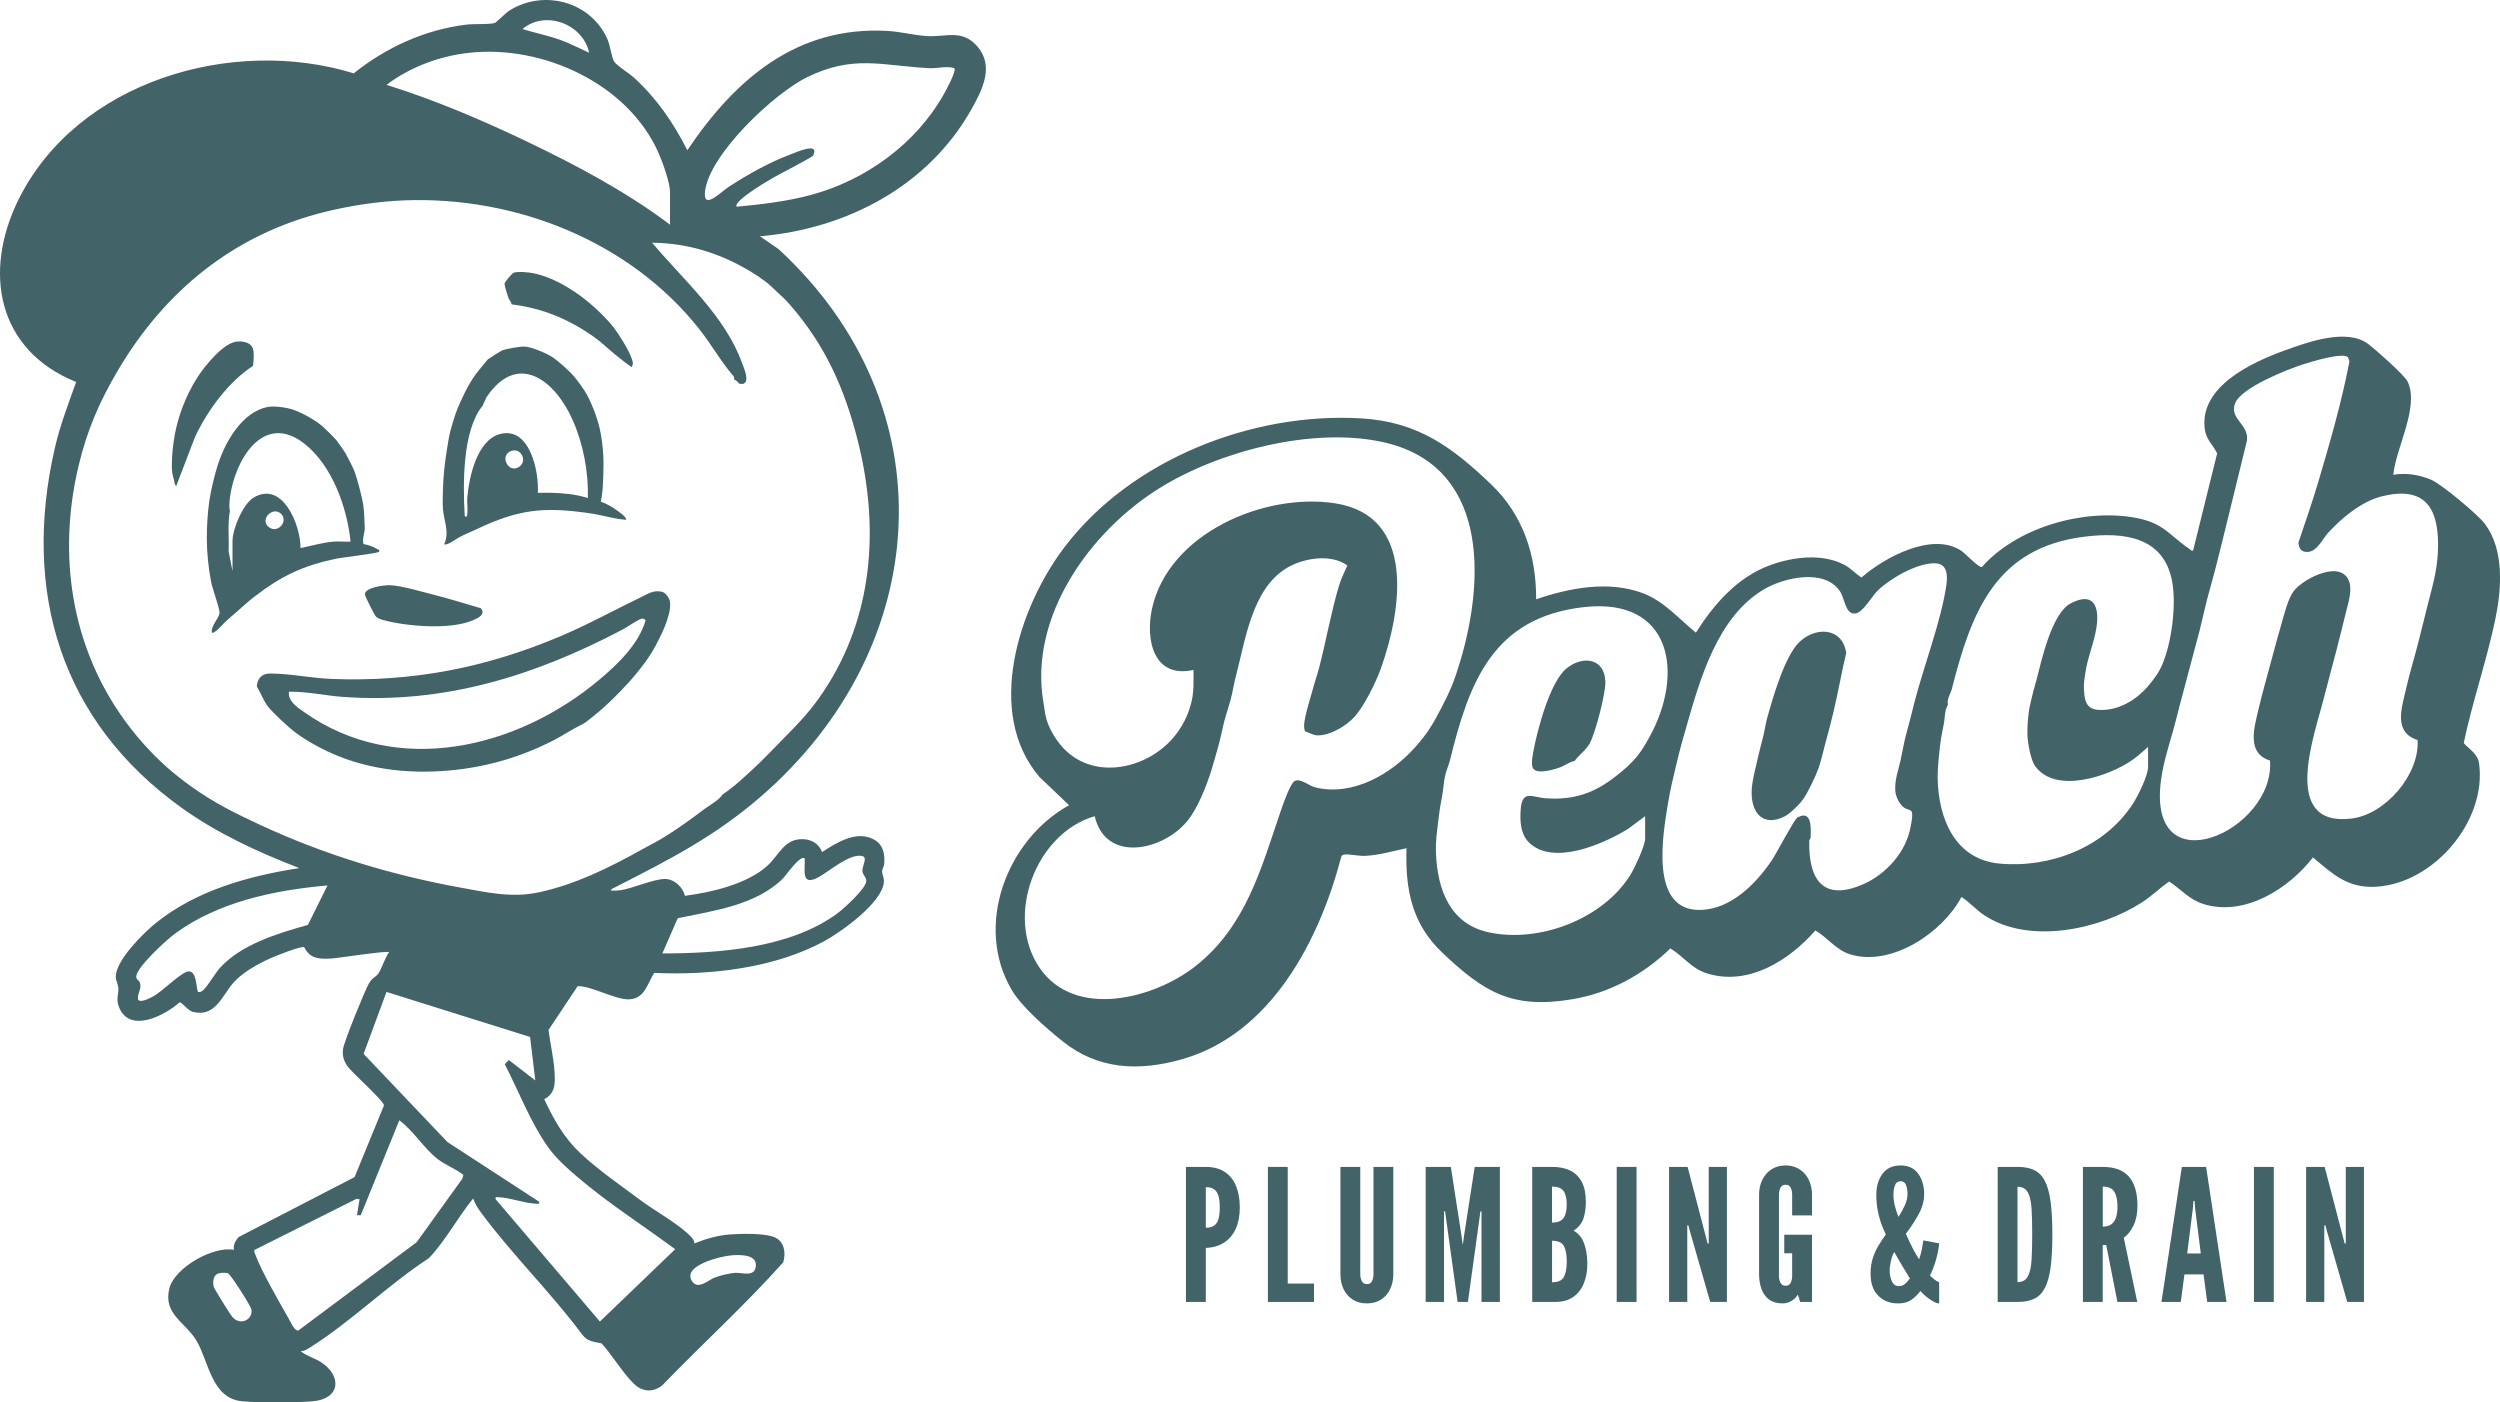 <?xml version="1.0" encoding="UTF-8"?><svg id="Layer_2" xmlns="http://www.w3.org/2000/svg" viewBox="0 0 974.26 546.55"><defs><style>.cls-1{fill:#426368;}</style></defs><g id="Layer_8"><path class="cls-1" d="M204.61,106.07c8.46.47,18.1,6.19,24.5,11.5,3.42,2.83,7.27,6.51,10,10,2.07,2.65,5.97,8.91,7,12,.43,1.27.91,2.18,0,3.5-2.09-1.48-4.28-3.17-6.5-5-2.81-2.31-5.33-4.79-8.34-6.91-9.81-6.89-19.85-11.02-31.84-12.54-.2-.92-1.06-1.93-1.31-2.55-.33-.81-1.56-4.94-1.5-5.5.08-.72,2.8-3.92,3.51-4.24,1.07-.48,3.24-.33,4.49-.26Z"/><path class="cls-1" d="M92.61,133.07c2.31-.11,5.31.42,6,3,.48,1.79.24,4.64,0,6.5-9.61,6.23-17.73,17.38-22.59,27.66l-7.41,19.34c-.02-.44-.48-.85-.5-1-.22-1.57-.88-3.35-1-4.5-.37-3.64.04-7.91.5-11.5,1.14-8.92,4.59-18.24,9.49-25.76,2.83-4.35,10.16-13.49,15.51-13.74Z"/><path class="cls-1" d="M261.11,234.57c.38,2.9-.95,6.81-2,9.5s-3.5,7.55-5,10c-3.32,5.41-8.07,10.96-12.5,15.5-2.39,2.45-5.89,5.88-8.5,8-1.18.96-4,3.31-5,4-.93.64-3.99,2.08-5.5,3-2.79,1.7-6.07,3.57-9,5-10.27,5-21.18,8.4-32.5,10-16.51,2.33-33.87,1.34-49.5-5-5.52-2.24-12.29-5.87-17-9.5-2.34-1.8-8.19-7.25-10-9.5-1.92-2.38-2.91-5.43-4.5-8,.03-2.52,1.44-4.64,4-5,1.17-.16,3.01-.06,4.25,0,6.81.35,14.04,1.75,20.98,2.02,31.5,1.22,59.98-4.39,88.77-16.52,11.27-4.75,21.12-10.28,32-15.5,2.68-1.29,4.49-2.62,7.74-1.99,1.53.3,3.06,2.49,3.26,3.99ZM112.61,269.57c-.52,3.59,3.22,6.05,5.85,7.91,36.26,25.6,82.96,14.25,114.89-12.42,7.23-6.04,15.52-13.95,18.21-23.2-.25-.53-.61-.78-1.2-.83-1-.07-6.25,3.52-7.73,4.3-34.36,18.08-69.78,29.16-109.26,26.23-6.93-.51-13.8-2.13-20.76-1.99Z"/><path class="cls-1" d="M204.61,135.07c2.68.21,8.16,2.52,10.5,4,2.17,1.37,6.82,5.54,8.5,7.5,1.29,1.49,4.06,5.33,5,7,1.05,1.86,2.79,5.95,3.5,8,.44,1.28,1.2,3.73,1.5,5,.79,3.28,1.31,7.61,1.5,11,.14,2.37.07,5.11,0,7.5-.11,3.55-.22,6.96-.97,10.45,2.36.79,4.66,2.15,6.63,3.63,1.05.79,3.08,2.08,3.33,3.41-4.72-.28-9.31-1.81-14-2.5-17.95-2.64-27.74-1.68-44,6-2.33,1.1-4.71,2.05-7.01,3.24-1.02.53-5.12,3.58-5.99,2.76,2.17-4.55-.13-9.11-.49-13.76-.18-2.26-.05-4.94,0-7.24.1-5.09.69-10.49,1.5-15.5.42-2.64.83-5.42,1.5-8,.45-1.74,1.4-4.77,2-6.5.86-2.47,2.32-5.62,3.5-8,1.26-2.55,2.79-5.23,4.5-7.5.61-.81,4.12-5.15,4.5-5.5.24-.22,5.19-3.39,5.5-3.5,1.67-.61,7.25-1.64,9-1.5ZM188.11,158.07c-8.04,9.79-7.7,30.94-7,43,.62.81.91,0,1-.74.26-2.01-.18-4.41,0-6.5.71-7.99,3.77-22.34,12.8-24.7,11.55-3.01,15.2,14.65,14.69,22.94,4.2-.12,8.34-.03,12.5.5,2.33.29,4.74.83,7,1.5.24-10.21-1.78-20.98-5.91-30.34-6.78-15.36-21.33-27.1-33.6-8.93l-1.49,3.26ZM202.96,176.71c-2.35-2.91-7.87-.06-5.38,4.14s8.6-.15,5.38-4.14Z"/><path class="cls-1" d="M112.11,159.07c2.25.45,4.46,1.47,6.5,2.5,2.15,1.08,5.2,2.95,7,4.5,1.14.98,4.56,4.38,5.5,5.5.66.8,2.96,4.09,3.5,5,.7,1.18,3.04,5.81,3.5,7,1.06,2.76,3.11,10.62,3.5,13.5.27,2.03.52,6.62.54,8.75.02,1.87-1.08,4.13-.49,6.2,1.71.31,3.85.98,5.3,1.93.4.26,1.37.32.64,1.11-.57.62-14.14,2.15-16.59,2.66-13.09,2.75-21.44,6.76-31.91,14.84-2.66,2.06-4.57,3.87-7,6-1.35,1.19-2.66,2.27-4,3.5-1.18,1.08-2.49,2.65-3.5,3.5-.36.3-1.68,1.35-2,1-.62-2.52,2.92-5.84,2.95-7.74s-2.75-9.26-3.3-12.16c-1.05-5.47-1.65-11.55-1.65-17.1,0-4.56.33-10,1-14.5.59-4,1.82-9.11,3-13,2.79-9.2,9.5-21.67,20-23.5,2.08-.36,5.38.08,7.5.5ZM89.61,199.07c-.98,5.17-.28,10.53-.52,15.77l1.52,7.73v-11.75c0-4.61,4.02-14.32,8.15-16.85,11.38-6.95,18.45,10.83,18.35,19.6,4.46-.84,8.4-2.15,13-2.5,2.13-.16,4.36.12,6.5,0-1.33-13.3-7.19-29.75-18.04-38.21-16.11-12.56-27.14,6.74-28.95,20.97-.17,1.36-.45,3.95,0,5.24ZM109.49,200.2c-3.16-2.99-8.33,2.12-4.86,5.1s7.96-2.17,4.86-5.1Z"/><path class="cls-1" d="M170.11,232.07c5.78,1.47,11.54,3.34,17.28,4.97,2,2.4-.96,3.74-2.95,4.62-8.78,3.9-26.13,2.48-35.34-.09-.8-.22-1.91-.67-2.53-1.22s-4.29-7.96-4.35-8.61c-.26-2.78,7.47-3.74,9.61-3.69,4.53.11,13.51,2.8,18.28,4.02Z"/><path class="cls-1" d="M932.62,185.06c4.8-.94,10.35-.03,14.84,1.91,4.1,1.78,18.09,13.47,20.87,17.13,7.64,10.1,6.57,25.32,4.14,37.05-3.33,16.04-8.9,32.1-12.31,48.19.07,1.29,5.33,3.79,5.92,8.01,3.19,22.56-17.66,46.98-40.19,48.22-11,.61-16.74-4.88-24.52-11.43-9.44,12.17-26.45,22.99-42.35,18.27-5.79-1.72-8.85-5.67-13.64-8.88-3.66,2.46-6.78,5.62-10.49,8.03-16.54,10.76-44.23,16.65-61.63,5.1-3.17-2.1-5.67-5.07-8.88-7.11-7.33,13.92-27.37,27.3-43.36,22.36-5.63-1.74-8.72-6.51-13.57-9.3-10.22,11.67-26.17,21.81-42.32,16.7-6.1-1.93-8.95-6.56-14.18-9.7-10.58,10.2-23.6,17.35-38.22,19.8-23.44,3.93-34.34-2.69-50.61-18.1-11.93-11.29-14.52-24.66-14-40.76-5.27,1.11-10.83,2.77-16.25,2.99-2.37.1-6.44-.8-7.99-.51-.58.11-.98.23-1.18.85-8.55,32.59-27.29,69.02-62.08,78.92-16.65,4.74-32.65,4.12-46.5-6.99-6.24-5-15.94-13.35-19.9-20.1-14.65-25-1.92-58.45,22.4-71.91l-11.51-10.98c-21.43-25.01-8.13-65.99,9.6-89.43,25.93-34.28,73.11-52.84,115.69-50.35,22.08,1.29,35.45,11.13,50.74,25.76,12.47,11.93,17.56,27.64,17.5,44.75,13.06-4.48,28.3-7.38,41.62-2.37,8.22,3.09,13.96,9.97,20.63,15.36,7.11-11.2,16.27-21.74,29.13-26.36,8.86-3.19,20.16-4.61,28.78-.03,2.48,1.32,4.29,3.4,6.6,4.92,8.94-7.83,27.6-17.95,38.92-10.43,1.55,1.03,6.71,6.59,8.01,6.34,13.69-15.52,39.79-22.89,59.85-19.2,11.17,2.06,13.08,6.77,21.22,12.28.41.28.48.71,1.25.5l9.37-37.84c-1.56-3.33-4.28-5.38-4.82-9.45-2.21-16.65,18.39-26.09,31.2-30.72,9.02-3.26,24.19-8.76,32.5-2.48,2.84,2.15,14.14,12.08,15.35,14.65,4.69,9.92-4.62,25.86-5.59,36.34ZM863.11,222.57c-.91,3.58-2.06,7.33-3,11-1.06,4.14-1.96,8.42-3,12.5-1.27,4.97-2.73,10-4,15-1.61,6.34-3.42,12.63-5,19-1.95,7.86-4.85,15.75-5.94,23.81-5.72,42.46,44.57,19.82,42.46-7.49-9.21-2.86-6.17-12.73-4.52-19.83,1.42-6.11,3.35-12.87,5-19,1.29-4.79,2.6-9.74,4-14.5,1.11-3.78,2.55-10.04,5-13,4.08-4.93,18.76-12.3,21.5-3,1.03,3.51-.62,8.34-1.5,12-1.11,4.62-2.34,9.42-3.5,14-1.59,6.25-3.41,12.64-5,19-3.52,14.09-17.13,50.24,10.7,46.95,13.22-1.56,26.66-17.1,25.83-30.62-9.56-3-6.16-12.58-4.52-19.83,1.44-6.37,3.43-12.66,5-19,1.16-4.66,2.38-9.33,3.5-14,1.02-4.22,2.25-8.18,3-12.5.67-3.84.97-6.56,1-10.5.1-15.22-5.64-23.17-21.89-19.14-7.84,1.94-15.52,8.3-20.87,14.13-2.29,2.5-4.31,7.32-8,7.54-2.55.15-3.47-1.3-3.65-3.66,2.61-7.77,5.33-15.51,7.66-23.38,4.6-15.53,9.2-31.37,12.21-47.21l-.58-1.67c-2.2-1.9-14.2,1.78-17.26,2.75-6.21,1.97-24.4,9.14-26.73,15.27s5.56,8.21,4.62,14.58c-4.2,16.9-8.22,33.97-12.51,50.78ZM406.61,273.57c.58,3.41.59,5.54,2,9,1.09,2.67,2.7,5.26,4.5,7.5,12.26,15.22,35.74,9.74,46-5,1.99-2.86,3.45-5.66,4.5-9s1.38-5.49,1.5-9c.07-1.99-.04-4.01,0-6-15.62,3.5-18.81-11.85-16.16-23.91,6.46-29.35,43.79-45.27,71.34-41.02,31.84,4.91,25.84,41.98,17.82,64.43-1.88,5.26-6.37,14.33-10,18.5-3.23,3.71-9.7,7.63-14.73,7.51-1.68-.04-4.13-1.51-4.77-1.51-.92-2.01-.02-5.3.5-7.5.66-2.8,1.73-6.08,2.5-9s1.76-5.62,2.5-8.5c2.65-10.25,4.68-21.69,7.64-31.61.86-2.9,2.09-5.37,3.32-8.09-6.51-4.73-17.32-2.88-23.81,1.1-13.4,8.22-15.95,28.11-19.65,42.1-.79,2.99-1.27,6.25-2,9s-1.75,5.65-2.5,8.5-1.27,5.83-2,8.5c-.95,3.47-1.93,7.06-3,10.5-1.96,6.27-5.31,14.92-9.5,20-9.38,11.35-31.66,16.46-36.01-2-23.14,6.75-35.15,39.22-21.41,59.17,13.76,19.98,44.5,11.99,60.64-.69,19.69-15.46,25.63-38.07,33.27-60.48.76-2.24,3.73-10.93,5.51-11.75,2.29-1.06,5.55,1.94,7.96,2.53,14.68,3.6,29.74-5.27,39.03-15.78,4.83-5.46,6.64-8.59,10-15,3.64-6.94,5.24-10.89,7.5-18.5,9.7-32.61,10.7-76.42-30.41-85.34-27.19-5.9-63.72,3.54-87.05,18.14-27.07,16.94-50.65,50.02-45.04,83.21ZM760.61,268.57c-.44,1.73-1.97,3.82-1.5,6l-.68,1.55c-.58,1.74-.52,3.74-.82,5.45-.51,2.89-1.16,5.5-1.5,8.5-.45,3.9-1.06,9.15-1,13,.23,15.65,6.56,31.91,24.26,33.49,19.87,1.77,41.04-6.45,51.95-23.53,1.94-3.04,5.79-10.77,5.79-14.21v-7.75c-2.03,1.75-3.93,3.57-6.14,5.11-9.11,6.35-29.85,13.42-37.86,2.39-1.76-2.43-2.87-8.94-3-12-.12-2.82.15-6.19.5-9,.29-2.34.99-4.68,1.5-7,.41-1.86,1.03-3.66,1.5-5.5,1.99-7.81,5.97-26.04,13.33-29.92,9.24-4.86,11.3,1.55,10.04,9.54-.95,6.03-3.51,11.66-4.37,17.88-.3,2.19-.6,3.62-.5,6,.27,6.67,2.15,8.75,9.2,7.95,6.97-.8,13.26-5.52,17.3-10.95,1.72-2.3,2.82-3.76,4-6.5,3.72-8.65,5.6-23.42,3.86-32.61-3.3-17.45-19.06-19.17-34.05-17.32-34.81,4.29-44.15,29.37-51.81,59.44ZM657.11,283.57c-.64,2.24-1.38,4.62-2,7-.7,2.68-1.38,5.3-2,8-1.14,4.93-2.15,8.89-3,14-2.09,12.57-7.52,42.7,12.76,42.03,11.82-.39,21.45-10.21,27.64-19.37,1.78-2.63,8.7-15.92,9.9-16.6,5.92-3.37,5.3,4.57,5.19,7.94,0,.07-.51.57-.52,1.21-.32,14.8,5.24,23.65,20.86,16.88,9.1-3.95,16.96-12.68,18.66-22.59.27-1.56.92-4.25.43-5.68-.31-.89-2.04-.98-2.91-1.59-1.94-1.36-3.39-4.39-3.52-6.73-.23-4.24,1.11-7.57,2-11.5.69-3.05,1.27-6.57,2-9.5.61-2.44,1.38-5.07,2-7.5.49-1.94,1-4.07,1.5-6,3.55-13.78,10.37-31.59,12.38-45.37.55-3.74.52-8.44-4.12-8.67-6.99-.34-17.57,5.77-22.52,10.52-2.43,2.33-5.94,8.94-9,9.05-3.82.14-3.84-5.79-5.82-8.71-6.07-8.94-21.68-5.37-29.57-.74-18.14,10.65-24.97,35.05-30.35,53.9ZM565.11,296.07c-.49,1.99-1.51,4.22-2,6.5s-.6,4.78-1,7c-.65,3.6-1.07,5.72-1.5,9.5-.56,4.89-1.21,8.33-1,13.5.57,14,5.39,27.46,20.5,30.75,19.65,4.29,44.46-5.09,55.21-22.29,1.64-2.62,5.79-11.44,5.79-14.21v-8.75l-6.74,5.01c-9.54,5.87-29.46,14.63-38.76,4.99-3.09-3.2-3.3-8.3-3-12.5.57-8.04,4.49-4.86,9.73-4.48,10.91.78,18.92-1.97,27.27-8.52,3.16-2.47,5.89-4.76,8.5-8,1.84-2.29,3.08-4.46,4.5-7,13.89-24.81,9.15-54.79-25.24-50.99-35.44,3.92-44.82,29.14-52.26,59.49Z"/><path class="cls-1" d="M714.61,277.07c-.44,1.87-1.01,4.06-1.5,6-.62,2.46-1.33,5.03-2,7.5-.81,2.99-1.43,6.09-2.5,9-1.19,3.22-4.03,9.26-6,12-1.4,1.95-5.02,5.52-7.16,6.59-8.11,4.07-12.75-.95-12.84-9.09-.05-4.24,1.58-9.79,2.5-14,.59-2.7,1.34-5.32,2-8,.56-2.24.92-4.91,1.5-7,2.18-7.9,6.82-24.16,12.5-29.75,6.3-6.2,16.86-5.95,18.37,4.12-1.79,7.48-3.11,15.15-4.88,22.63Z"/><path class="cls-1" d="M619.61,289.57c-1.38,2.62-4.29,4.62-6,7-1.78.24-3.88,1.86-5.74,2.51-2.41.85-10.16,3.27-10.76-.51-.3-1.86.16-4.15.5-6,1.51-8.16,6.41-26.69,12.76-31.99,6.3-5.25,15.08-4.22,15.25,5.26.08,4.55-3.84,19.58-6.02,23.72Z"/><path class="cls-1" d="M296.12,92.07l7.26,4.98c66.61,61.35,60.41,155-6.75,213.27-18.11,15.72-35.94,24.75-57,35.5-.58.29-1.38.47-1.51,1.24,1.21.04,2.41.05,3.62-.12,4.89-.71,13.18-4.53,17.61-4.39,3.57.11,6.72,3.2,7.57,6.55,10.33-1.33,24.35-4.58,32.2-11.78,4.62-4.23,6.62-10.81,14.27-10.27,3.2.23,5.85,1.99,6.97,5.01,5.58-3.62,13.29-8.52,20.02-5.01,3.84,2.01,4.53,5.71,4.2,9.72-.08.93-.76,1.81-.81,2.61-.09,1.47.92,2.56.65,4.69-1.01,7.94-16.46,19.04-23.29,22.75-19.32,10.5-44.49,13.33-66.18,12.32-2.66,4.03-3.52,9.97-9.71,10.3-5.21.28-14.57-5.19-20.12-5.15l-11.36,17.09c.67,5.41,2.04,11,2.35,16.44.25,4.38.36,8.27-4.03,10.53,3.75,7.98,7.77,15.18,14.27,21.23,6.83,6.37,15.75,12.56,23.32,18.18,5.45,4.05,13.43,8.49,18.18,12.82,1.2,1.09,2.61,2.23,2.77,3.98,4.35-1.75,9.03-3.14,13.75-3.49,4.3-.32,15.08-.67,18.41,1.57,3.1,2.09,3.41,5.91,2.45,9.28-14.84,16.63-31.57,31.81-47.1,47.9-3.54,2.91-7.76,2.66-11.03-.49-4.46-4.29-8.4-11.15-12.69-15.81-3.03-.64-5.53-.72-7.54-3.46-12.06-16.23-27.27-31.11-39.23-47.27-1.48-1.99-2.35-3.37-3.26-5.73-6.1,7.48-10.58,16.24-17.24,23.25-15.78,10.26-30.77,25.12-46.55,34.95-1.08.67-2.11,1.33-3.45,1.3,2.28,1.89,5.46,2.66,7.96,4.29,8.29,5.39,7.53,14.3-3.19,15.23-6.99.6-20.58.64-27.54,0-12-1.09-13-15.62-17.83-23.67-4.28-7.13-13.03-10.32-10.56-20.26,2.01-8.07,16.95-16.62,25.16-15.09-.29-2.02.61-3.45,1.8-4.95l45.24-23.39,11.45-27.92c-.03-1.86-12.38-12.65-14.21-15.27-1.47-2.1-2.07-4.09-1.74-6.68.38-2.93,8.28-22.28,10.02-25.48,1.26-2.33,2.66-2.52,3.65-3.85,1.37-1.85,2.68-6.37,4.29-8.46-.92-.68-19.74,2.34-22.75,2.49-4.52.22-8.07.1-10.34-4.41-1.1-.64-11.39,3.49-13.24,4.32-4.77,2.15-10.98,5.61-14.42,9.58-4.34,5.02-7.07,13.56-15.76,11.27-1.97-.52-4.23-3.78-5.15-3.69-5.59,4.96-19.06,12.16-23.43,2.27-1.59-3.6-.23-4.99-.44-8.02-.09-1.3-.95-2.71-.99-4.09-.17-6.43,10.9-17.31,15.78-21.22,15.74-12.61,36.11-18.23,55.73-21.26-15.99-6.2-31.66-13.36-45.65-23.35-47.2-33.68-62.51-84.24-49.6-140.41,2.03-8.82,5.26-17.19,8.3-25.68C-1.07,136.48-6.72,106.06,7.17,77.88,29.93,31.71,90.48,13.96,137.85,28.58c12.64-10.13,27.81-17.04,44.02-19,2.75-.33,8.81,0,10.89-.61.66-.19,4.28-3.92,5.69-4.81,13.4-8.48,31.76-3.58,38.25,11.07,1.1,2.48,1.64,7.22,2.68,8.82.97,1.51,5.99,4.66,7.74,6.26,8.82,8.06,15.37,17.63,20.74,28.25,18.56-27.67,42.66-48.49,78.02-46.51,5.04.28,10.52,1.74,15.48,2.02,7.4.4,13.59-2.78,19.5,4,6.74,7.72,1.9,17.12-2.36,24.65-16.87,29.9-48.69,46.51-82.4,49.36ZM229.61,20.56c-2.42-11.23-17.1-16.78-26-9.24,4.88,1.51,9.93,2.5,14.76,4.24,3.86,1.39,7.51,3.33,11.24,5.01ZM261.11,87.57v-12.75c0-3.6-2.88-11.59-4.41-15.09-11.91-27.11-45.14-42.3-73.83-39.16-11.59,1.27-22.94,5.51-32.25,12.49,18.73,5.86,36.98,13.61,54.68,22.08,19.27,9.22,38.78,19.56,55.82,32.43ZM287.12,80.56c9.77-.94,19.62-2.07,29.11-4.64,21.15-5.74,40.65-19.85,51.48-39.02.85-1.5,5.08-9.16,4.2-10.36-3.16-.92-6.51.21-10.03.02-18.31-1-29.38-5.31-47.44,3.57-12.75,6.26-37.89,29.89-39.68,44.32-.97,7.78,6.06.44,9.01-1.49,7.51-4.91,15.82-9.6,24.24-12.76,1.96-.74,11.58-5.13,8.88.38-.38.78-13.06,7.21-15.09,8.41-3.13,1.85-6.61,3.84-9.52,5.98-.84.62-6.37,4.42-5.14,5.61ZM126.61,82.57c-35.32,8.75-62.18,30.6-80.5,61.5-7.24,12.21-12.17,23.48-15.5,37.5-9.24,38.88-1.34,78.56,25.5,108.5,5.77,6.44,11.47,11.47,18.5,16.5,8.86,6.33,17.18,10.45,27,15,24.61,11.41,50.73,19.39,77.49,24.26,10.62,1.93,20.22,4.19,30.92,1.9,14.26-3.06,27.6-9.66,40.09-16.66,2.98-1.67,6.04-3.15,9-5,5.25-3.28,10.08-6.76,15-10.5,2.1-1.6,6.2-3.77,7.5-6,4.48-2.93,8.57-6.85,12.5-10.5,3.49-3.24,6.67-6.62,10-10,7.99-8.11,12.94-13.12,19-23,17.69-28.85,19.3-62.6,11-95-5.08-19.84-12.53-36.47-26-52-2.3-2.65-3.02-3.24-5.5-5.5-1.57-1.43-2.44-2.48-4.5-4-2.23-1.65-3.6-2.58-6-4-11.86-7.02-24.06-10.8-38-10.99,12.12,14.39,28.47,28.6,35.01,46.74.74,2.05,3.25,7.36.49,8.26-.36.12-1.05-.08-1.5,0-.04-.13-1.53-1.92-2-1.5,0-.52.06-1.02-.25-1.47-4.94-5.71-8.6-12.34-13.27-18.26-27.08-34.33-71.57-51.93-114.98-50.27-10.23.39-21.08,2.04-31,4.5ZM258.12,371.56c22.14-.03,49.78-2.03,68.16-15.58,2.69-1.98,10.66-9.25,11.26-12.29.35-1.79-1.38-2.45-1.46-4.38s2.27-5.3-.23-5.75c-5.04-.92-12.78,6.15-17.09,8.41-6.62,3.47-5-2.85-5.15-7.4-1.67-1.7-7.41,6.72-8.48,7.77-10.61,10.48-27.06,12.57-41.01,15.49l-6.01,13.74ZM127.61,345.07c-20.52,1.78-42.6,6.38-59.45,18.79-3.09,2.27-15.45,13.44-15.06,16.94.11,1.01,1.18,1.35,1.42,2.11.85,2.73-1.2,4.29-.68,6.68.99,1.4,4.98-.82,6.12-1.44,3.24-1.77,10.86-9.44,13.46-9.59,3.19-.18,2.98,5.82,3.71,8,.55.08.99.01,1.49-.25,1.66-.86,5.27-7.11,6.99-9.01,8.39-9.32,22.69-13.56,34.39-16.86l7.62-15.37ZM206.57,404.11l-55.95-17.55-8.93,24.14,32.68,34.36,35.74,23.26c.24,1.19-1.01.78-1.73.73-4.45-.28-9.72-2.33-14.02-2.48-.75-.03-1.44-.35-1.23.74l40.65,47.7,29.34-28.18c-12.7-9.4-26.22-17.98-38.24-28.28-4.11-3.52-8.24-7.19-11.38-11.62-6.81-9.63-11.37-21.75-16.8-32.21l1.6-1.62,10.32,7.96-2.05-16.95ZM99.15,487.11c-.22.67.14,1.23.36,1.82,2.45,6.68,9.3,18.4,13.02,24.98.75,1.32,2.21,4.84,3.73,4.6l46.12-34.42,17.78-24.73.43-1.47c-3.11-2.52-7.09-3.85-10.21-6.33-5.29-4.2-9.24-10.86-14.76-14.99l-15.03,36.99h-1.48s1.01-6.23,1.01-6.23l-1.16-.16-39.81,19.95ZM285.01,489.22c-3.92.3-19.29,3.89-15.34,10.05,2.26,3.52,6.24-.29,8.61-1.29,2.16-.91,6.27-1.9,8.58-1.95,2.72-.05,7.79,1.83,7.7-3.23-.08-4.13-6.79-3.8-9.55-3.58ZM84.26,496.72c-1.27,1.03-1.37,3.38-.91,4.87.26.85,6.22,10.43,7.05,11.45,3.21,3.91,8.14,1.2,7.62-2.61-.18-1.35-8.14-13.93-9.26-14.26s-3.54-.23-4.5.55Z"/><path class="cls-1" d="M462.17,507.37v-52.62h7.73c2.93,0,5.39.64,7.36,1.93,1.97,1.29,3.44,3.11,4.42,5.48s1.47,5.14,1.47,8.34-.51,5.95-1.54,8.27c-1.03,2.31-2.52,4.12-4.49,5.42s-4.37,2.01-7.21,2.13v21.05h-7.73ZM469.91,478.45c1.36,0,2.43-.27,3.22-.81.79-.54,1.35-1.39,1.7-2.56.34-1.17.52-2.67.52-4.51s-.17-3.38-.52-4.54c-.35-1.17-.92-2.03-1.72-2.58s-1.87-.82-3.2-.82v15.82Z"/><path class="cls-1" d="M494.1,507.37v-52.62h7.73v45.46h10.24v7.16h-17.97Z"/><path class="cls-1" d="M532.69,507.94c-2.17,0-4.03-.5-5.57-1.5s-2.71-2.36-3.53-4.08c-.81-1.72-1.22-3.65-1.22-5.8v-41.81h7.73v41.81c0,1.03.2,1.93.61,2.7.41.78,1.06,1.16,1.97,1.16.95,0,1.62-.39,2-1.16.38-.78.57-1.68.57-2.7v-41.81h7.73v41.81c0,2.15-.41,4.08-1.23,5.8-.82,1.72-2,3.08-3.54,4.08s-3.38,1.5-5.53,1.5Z"/><path class="cls-1" d="M555.59,507.37v-52.62h9.81l4.22,27.27.36,2.79h.14l.36-2.79,4.22-27.27h9.81v52.62h-7.16v-35.29h-.43l-.29,2.22-4.58,33.07h-4.01l-4.58-33.07-.29-2.22h-.43v35.29h-7.16Z"/><path class="cls-1" d="M597.11,507.37v-52.62h7.87c2.67,0,4.98.47,6.93,1.41,1.94.94,3.45,2.42,4.51,4.42,1.06,2,1.59,4.59,1.59,7.77,0,2.53-.33,4.74-.98,6.62s-1.93,3.42-3.81,4.62c1.91,1.05,3.28,2.71,4.12,4.99.83,2.28,1.25,4.91,1.25,7.89s-.47,5.52-1.41,7.77c-.94,2.24-2.33,3.99-4.15,5.24s-4.08,1.88-6.75,1.88h-9.16ZM604.84,476.44c2.17,0,3.67-.6,4.49-1.79s1.23-2.96,1.23-5.3-.42-4.11-1.27-5.24c-.85-1.13-2.33-1.7-4.46-1.7v14.03ZM604.84,499.71c2.34,0,3.88-.7,4.62-2.09.74-1.4,1.11-3.39,1.11-6s-.37-4.66-1.11-6.03c-.74-1.37-2.28-2.06-4.62-2.06v16.18Z"/><path class="cls-1" d="M630.04,507.37v-52.62h7.73v52.62h-7.73Z"/><path class="cls-1" d="M650.44,507.37v-52.62h7.23l7.16,27.42.64,2.43h.43v-29.85h7.09v52.62h-6.51l-7.87-27.42-.64-2.43h-.43v29.85h-7.09Z"/><path class="cls-1" d="M694.61,507.94c-2.12,0-3.85-.5-5.19-1.5-1.34-1-2.32-2.36-2.95-4.08-.63-1.72-.95-3.65-.95-5.8v-31c0-2.12.42-4.04,1.25-5.76s2.03-3.08,3.58-4.1c1.55-1.01,3.38-1.52,5.48-1.52,1.6,0,3.04.29,4.31.88,1.28.58,2.36,1.4,3.26,2.45.9,1.05,1.58,2.26,2.04,3.63.47,1.37.7,2.85.7,4.42v8.09h-7.73v-8.09c0-1.05-.19-1.96-.57-2.72-.38-.76-1.05-1.14-2-1.14s-1.59.4-1.99,1.2c-.39.8-.59,1.69-.59,2.67v31.64c0,1.03.2,1.93.61,2.7.41.78,1.06,1.16,1.97,1.16.95,0,1.62-.39,2-1.16.38-.78.57-1.68.57-2.7v-8.81h-3.08v-7.23h10.81v26.2h-4.58l-.93-2.86c-.67,1.07-1.52,1.92-2.56,2.52s-2.19.91-3.45.91Z"/><path class="cls-1" d="M739.57,507.94c-3.08,0-5.61-1-7.61-2.99s-2.99-4.86-2.99-8.61c0-2.34.32-4.43.95-6.28.63-1.85,1.41-3.51,2.33-4.99.92-1.48,1.81-2.8,2.67-3.97-1.24-2.58-2.17-5.11-2.79-7.61-.62-2.49-.93-5.11-.93-7.86,0-3.27.8-6,2.4-8.18s3.95-3.27,7.05-3.27,5.32,1.07,6.87,3.22c1.55,2.15,2.33,4.79,2.33,7.91,0,2.6-.69,5.18-2.08,7.75s-3.07,5.15-5.05,7.75c1.15,2.6,2.12,4.66,2.94,6.17.81,1.52,1.55,2.77,2.22,3.78.48-1.34.85-2.75,1.13-4.24.27-1.49.45-2.54.52-3.13l6.16,1.15c-.17,2.03-.59,4.19-1.25,6.48-.67,2.29-1.44,4.31-2.33,6.05.48.53,1.06,1.04,1.75,1.56.69.51,1.3.88,1.83,1.09v8.23c-.67,0-1.49-.29-2.47-.86-.98-.57-1.92-1.24-2.81-2-.89-.76-1.57-1.43-2.02-2-1.1,1.46-2.3,2.63-3.61,3.53-1.31.89-3.04,1.34-5.19,1.34ZM739.92,501.21c.98,0,1.8-.29,2.47-.86.67-.57,1.3-1.29,1.9-2.15-.96-1.55-1.93-3.15-2.92-4.8s-2.05-3.48-3.17-5.51c-.53.88-.95,2.04-1.29,3.45-.33,1.42-.5,2.69-.5,3.81,0,1.53.29,2.92.86,4.17.57,1.25,1.46,1.88,2.65,1.88ZM739.85,474.23c.86-1.34,1.66-2.79,2.4-4.37.74-1.57,1.11-3.05,1.11-4.44s-.19-2.61-.57-3.6c-.38-.99-1.1-1.49-2.15-1.49s-1.74.51-2.15,1.54c-.41,1.03-.61,2.24-.61,3.65,0,1.48.18,2.95.55,4.4.37,1.46.84,2.89,1.41,4.29Z"/><path class="cls-1" d="M778.51,507.37v-52.62h7.88c2.48,0,4.58.41,6.3,1.22,1.72.81,3.1,2.2,4.15,4.15,1.05,1.96,1.81,4.64,2.27,8.05.46,3.41.7,7.72.7,12.92s-.23,9.54-.7,12.94c-.47,3.4-1.22,6.07-2.27,8.02-1.05,1.95-2.43,3.32-4.15,4.12-1.72.8-3.82,1.2-6.3,1.2h-7.88ZM786.24,499.64c1.91,0,3.26-.75,4.04-2.25s1.26-3.65,1.43-6.44c.17-2.79.25-6.11.25-9.95s-.08-7.21-.25-9.97c-.17-2.76-.65-4.87-1.45-6.34-.8-1.47-2.14-2.2-4.03-2.2v37.15Z"/><path class="cls-1" d="M811.72,507.37v-52.62h7.73c4.63,0,8.04,1.28,10.24,3.85,2.2,2.57,3.29,6.34,3.29,11.33,0,2.96-.52,5.52-1.56,7.68-1.04,2.16-2.3,3.74-3.78,4.74l5.26,25.02h-7.73l-4.37-22.19h-1.36v22.19h-7.73ZM819.46,478.02c1.43,0,2.57-.32,3.4-.95s1.43-1.53,1.79-2.7c.36-1.17.54-2.55.54-4.15,0-2.51-.41-4.43-1.24-5.78-.82-1.35-2.32-2.02-4.49-2.02v15.61Z"/><path class="cls-1" d="M842.33,507.37l7.95-52.62h9.45l7.95,52.62h-7.52l-1.43-10.74h-7.44l-1.43,10.74h-7.52ZM852.35,488.47h5.3l-2.22-17.68-.21-2.79h-.43l-.21,2.79-2.22,17.68Z"/><path class="cls-1" d="M878.37,507.37v-52.62h7.73v52.62h-7.73Z"/><path class="cls-1" d="M898.7,507.37v-52.62h7.23l7.16,27.42.64,2.43h.43v-29.85h7.09v52.62h-6.51l-7.88-27.42-.64-2.43h-.43v29.85h-7.09Z"/></g></svg>